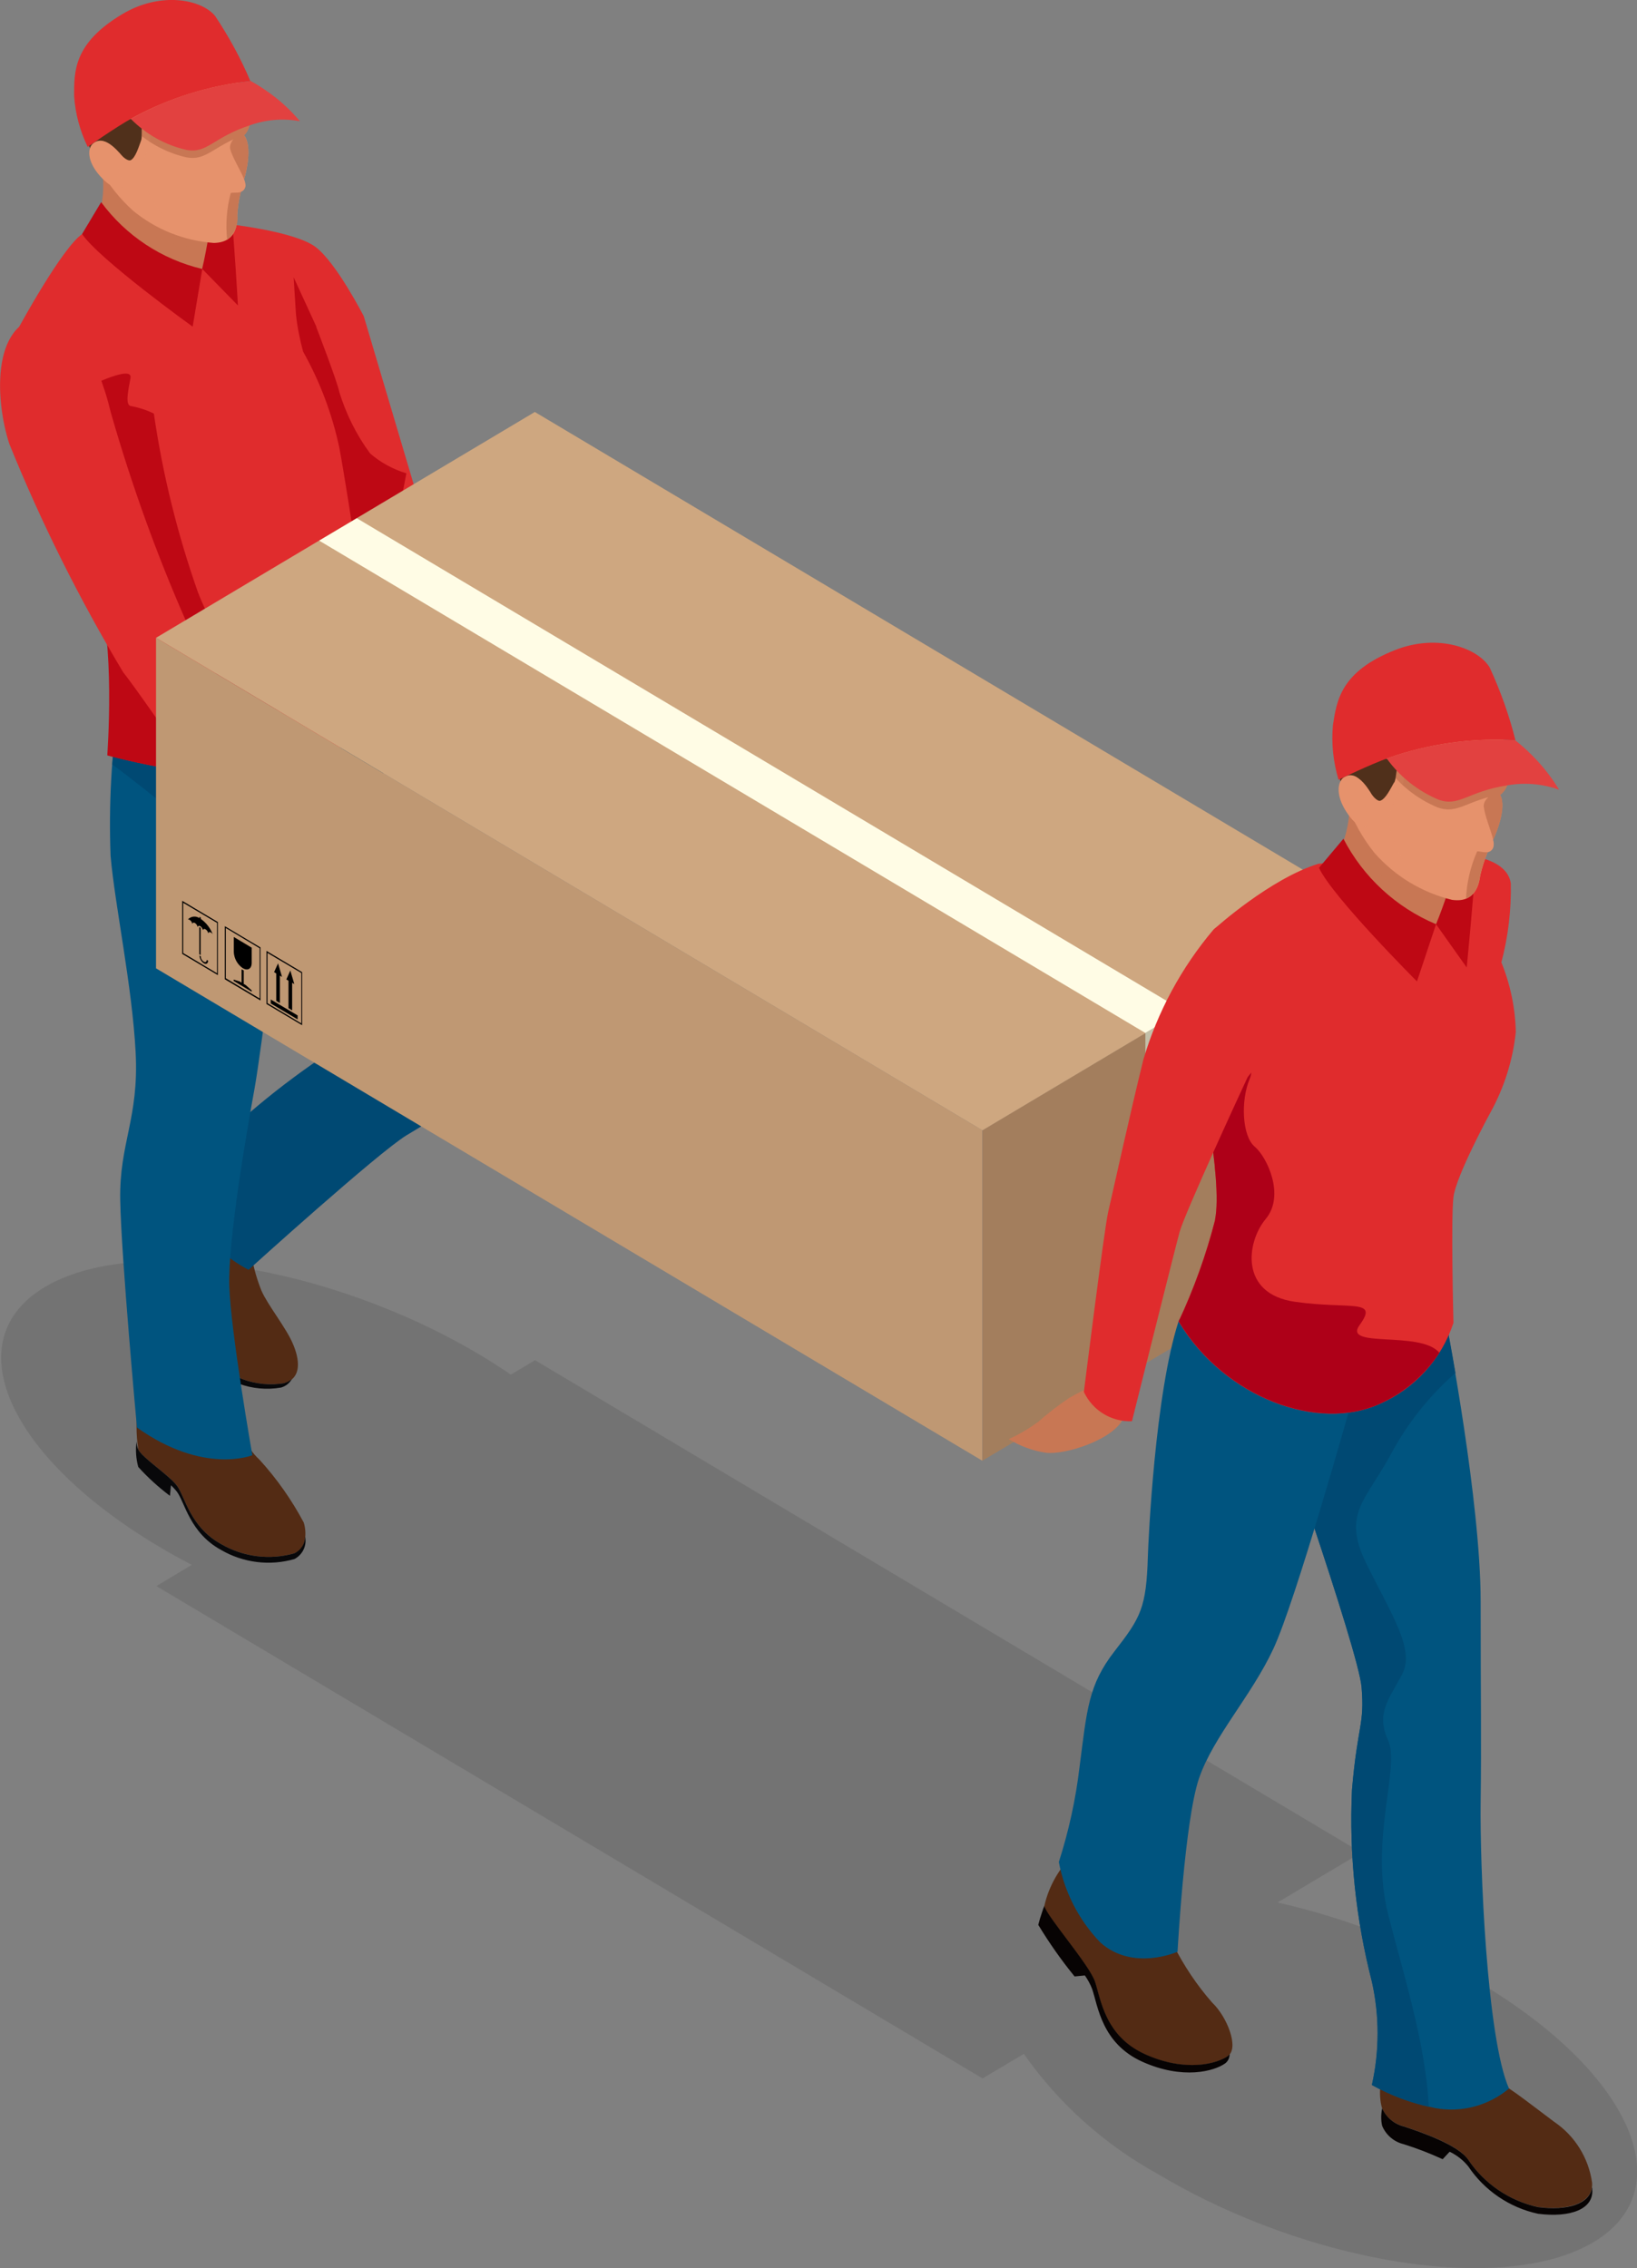 <?xml version="1.0" encoding="UTF-8"?><svg xmlns="http://www.w3.org/2000/svg" xmlns:xlink="http://www.w3.org/1999/xlink" viewBox="0 0 98.73 136.76"><rect x="0" y="0" width="98.73" height="136.76" fill="#808080" stroke="none"/><defs><style>.cls-1{fill:none;}.cls-2{fill:#003e67;}.cls-3{fill:#ae0018;}.cls-4{fill:#c87754;}.cls-5{fill:#070303;}.cls-6{fill:#e24140;}.cls-7{fill:#08080a;}.cls-8{fill:#50301b;}.cls-9,.cls-10,.cls-11{isolation:isolate;}.cls-12{fill:#cea780;}.cls-13{fill:#bf9873;}.cls-14{fill:#e6926c;}.cls-15{clip-path:url(#clippath-1);}.cls-16{clip-path:url(#clippath-3);}.cls-17{clip-path:url(#clippath-4);}.cls-18{clip-path:url(#clippath-2);}.cls-19{clip-path:url(#clippath-7);}.cls-20{clip-path:url(#clippath-6);}.cls-21{clip-path:url(#clippath-8);}.cls-22{clip-path:url(#clippath-5);}.cls-23{fill:#a37e5d;}.cls-24{fill:#e02c2d;}.cls-25{fill:#c3c0a9;}.cls-26{fill:#532b14;}.cls-27{fill:#004973;}.cls-10{opacity:.15;}.cls-10,.cls-11{mix-blend-mode:multiply;}.cls-11{opacity:.1;}.cls-28{fill:#fffce5;}.cls-29{fill:#46545d;}.cls-30{fill:#be0814;}.cls-31{clip-path:url(#clippath);}.cls-32{fill:#00547f;}</style><clipPath id="clippath"><rect class="cls-1" width="98.73" height="136.76"/></clipPath><clipPath id="clippath-1"><rect class="cls-1" width="98.73" height="136.76"/></clipPath><clipPath id="clippath-2"><rect class="cls-1" x=".06" y="76.04" width="98.67" height="60.72"/></clipPath><clipPath id="clippath-3"><rect class="cls-1" x="5.85" y="10.28" width="7.29" height="5.57"/></clipPath><clipPath id="clippath-4"><rect class="cls-1" x="4.82" y="1.34" width="9.63" height="12.76"/></clipPath><clipPath id="clippath-5"><rect class="cls-1" x="5.38" y="8.47" width="2.05" height="2.84"/></clipPath><clipPath id="clippath-6"><rect class="cls-1" x="80.51" y="48.62" width="7.24" height="6.14"/></clipPath><clipPath id="clippath-7"><rect class="cls-1" x="80.61" y="39.96" width="10.1" height="13.3"/></clipPath><clipPath id="clippath-8"><rect class="cls-1" x="80.74" y="46.75" width="1.79" height="3.1"/></clipPath></defs><g class="cls-9"><g id="_レイヤー_1"><g class="cls-31"><g id="_グループ_12856"><g id="_グループ_12855"><g class="cls-15"><g id="_グループ_12854"><g id="_グループ_12835" class="cls-11"><g id="_グループ_12834"><g class="cls-18"><g id="_グループ_12833"><path id="_パス_46886" d="M89.23,119.55c-3.78-2.23-7.89-3.86-12.18-4.83l5.05-3.01-49.83-29.69-1.46.87c-.59-.4-1.21-.8-1.86-1.19-9.15-5.45-20.9-7.28-26.25-4.09s-2.28,10.19,6.87,15.64c.65.39,1.32.76,2,1.11l-2.14,1.28,49.83,29.69,2.49-1.48c2.11,3.01,4.89,5.49,8.11,7.26,9.15,5.45,20.9,7.28,26.25,4.09s2.28-10.19-6.87-15.64"/></g></g></g></g><path id="_パス_46887" class="cls-26" d="M15.21,75.91c.12.66.31,1.3.56,1.92.38.87,1.49,2.24,1.89,3.19.39.9.58,2.04-.48,2.38-1.74.3-3.5-.35-4.62-1.71-1.16-1.56-1.14-3.57-1.61-4.33s-3.55-2.84-2.82-4.88l1.66-1.23,1.18.99s.68,3.68,1.4,4.2.3-1.63,2.84-.51"/><path id="_パス_46888" class="cls-7" d="M17.18,83.4c-1.74.3-3.5-.35-4.62-1.71-1.16-1.56-1.14-3.57-1.61-4.34-.44-.74-3.29-2.66-2.89-4.62l-.52.38c-.54,1.52,1.03,3.06,2.06,4.06l.31-.39c.3.25.57.53.81.84.47.77.45,2.78,1.61,4.34,1.12,1.36,2.88,2.01,4.62,1.71.28-.08.51-.26.65-.51-.13.11-.27.19-.43.23"/><path id="_パス_46889" class="cls-29" d="M11.24,73.5s-.02,3.01.99,3.48,1.8-2.19,1.8-2.19l-2.79-1.28Z"/><path id="_パス_46890" class="cls-26" d="M14.7,86.56c.18.56.51,1.06.95,1.46,1.05,1.15,1.94,2.42,2.67,3.79.18.58.18,1.56-.55,1.85-1.49.43-3.09.23-4.43-.55-1.88-1.03-2.18-2.86-2.66-3.51s-2.06-1.66-2.34-2.19c-.14-.91-.14-1.85,0-2.76l6.36,1.92Z"/><path id="_パス_46891" class="cls-7" d="M17.77,93.66c-1.49.43-3.09.23-4.43-.55-1.88-1.03-2.18-2.86-2.66-3.51s-2.06-1.66-2.34-2.19c-.07-.16-.1-.32-.11-.49-.06.51-.03,1.04.11,1.54.58.64,1.22,1.22,1.91,1.74l.06-.64c.13.12.25.25.36.39.48.65.78,2.48,2.66,3.51,1.34.78,2.94.98,4.43.55.49-.26.76-.81.64-1.36,0,.43-.25.83-.64,1.01"/><path id="_パス_46892" class="cls-27" d="M21.23,40.49l.63,3.13c1.47,3.34,2.73,6.76,3.77,10.26.91,3.78,1.43,7.64,1.55,11.53,0,1.63-.91,1.98-2.65,3.04s-9.54,8.12-9.54,8.12c-.67-.35-1.29-.79-1.85-1.3-.75-1.04-1.51-4.93-1.51-4.93,2.49-2.61,5.27-4.92,8.28-6.91l-4.57-11.3v-8.66l5.88-2.97Z"/><path id="_パス_46893" class="cls-2" d="M16.84,55.81l-1.49-3.69v-8.66l5.88-2.97.63,3.13c1.45,3.29,2.7,6.67,3.73,10.11-1.69.4-5.11,1.2-5.93,1.37-.72.15-2.02.49-2.82.71"/><path id="_パス_46894" class="cls-32" d="M18.28,44.2s-.83,6.07-1.1,7.83-1.39,11.21-1.84,13.68-1.6,9.07-1.51,11.85,1.39,10.19,1.39,10.19c0,0-2.93,1.2-6.96-1.67,0,0-.95-10.28-1.01-13.72s1.14-4.91.93-8.91-1.25-8.86-1.51-11.83c-.12-3.09.05-6.19.51-9.25l11.1,1.82Z"/><path id="_パス_46895" class="cls-27" d="M7.18,42.38l11.1,1.82s-.83,6.07-1.1,7.83c-.07.44-.19,1.37-.34,2.55h-2.81l-1.59-3.92s-3.19-2.75-5.67-4.56c.17-2.09.42-3.72.42-3.72"/><path id="_パス_46896" class="cls-24" d="M13.68,13.5s4.11.44,5.36,1.4c1.26.96,2.9,4.17,2.9,4.17l3.86,13s1.09,6.05,1.72,8.42-5.1,2.2-5.1,2.2c0,0-.79,2.56-4.67,3.74s-11.24-.88-11.24-.88c0,0,.52-7.03-.65-9.98S1.16,19.7,1.16,19.7c0,0,2.59-4.77,3.8-5.59,1.21-.82,8.72-.61,8.72-.61"/><path id="_パス_46897" class="cls-4" d="M6.17,10.28c.13.97.05,1.97-.24,2.9-.48,1.02,1.26,2.08,3.37,3.01s2.58.44,2.9.03c.68-.86.53-3.36.53-3.36l-6.56-2.58Z"/><g id="_グループ_12838" class="cls-10"><g id="_グループ_12837"><g class="cls-16"><g id="_グループ_12836"><path id="_パス_46898" class="cls-4" d="M13.14,15.12c-.19-1.12-.42-2.26-.42-2.26l-6.56-2.58c.13.97.05,1.97-.24,2.9-.14.6-.04,1.23.27,1.76l1.05.9s-.05-2.45,1.21-1.96c1.46.73,3.05,1.15,4.68,1.23"/></g></g></g></g><path id="_パス_46899" class="cls-30" d="M12.2,16.22l2.15,2.2s-.22-3.93-.41-5.69l-1.11-.54c-.12,1.36-.33,2.7-.64,4.03"/><path id="_パス_46900" class="cls-14" d="M6.87,2.04c1.71-1.01,3.86-.92,5.48.24,1.12.73,1.92,1.87,2.23,3.17.15.63.33,1.17.47,1.64s-.33,1.07-.33,1.07c.52.67.12,2.27,0,2.65.05.11.08.24.09.36,0,.18-.12.35-.29.4-.11.46-.18.92-.21,1.39,0,.39.05,1.66-1.41,1.69-1.79-.13-3.5-.81-4.88-1.95-1.6-1.45-2.69-3.38-3.11-5.5-.43-1.96.34-3.98,1.95-5.16"/><path id="_パス_46901" class="cls-4" d="M15.06,7.09c-.15-.48-.33-1.01-.47-1.64,0-.02,0-.03-.01-.05-2.3.32-4.53,1.05-6.58,2.16l-.11.06c.92.93,2.08,1.58,3.36,1.87,1.21.22,1.57-.66,3.53-1.38.24-.28.34-.65.3-1.02"/><path id="_パス_46902" class="cls-4" d="M14.73,10.82h0c-.2-.51-.7-1.3-.84-1.81-.18-.67,1.11-1.33,1.11-1.33-.07.17-.16.33-.28.48.52.67.12,2.27,0,2.65"/><g id="_グループ_12841" class="cls-10"><g id="_グループ_12840"><g class="cls-17"><g id="_グループ_12839"><path id="_パス_46903" class="cls-14" d="M6.87,2.04c1.71-1.01,3.86-.92,5.48.24.98.65,1.71,1.6,2.1,2.7-.14.47-.49.85-.95,1.02-1.45.32-2.81-.15-3.55.08-.56.17-.84,1.25-.9,2.24s-.66,1.32-.47,2.41c.16.95,1.46,2.37,1.82,3.37-.86-.35-1.66-.81-2.38-1.39-1.6-1.45-2.69-3.38-3.11-5.5-.43-1.96.34-3.98,1.95-5.16"/></g></g></g></g><path id="_パス_46904" class="cls-8" d="M8.51,8.47c-.16.44-.34,1.02-.61,1.18-.17.1-.48-.18-.56-.28-.2-.23-1.57-1.88-1.66.15-.35-.73-.61-1.51-.76-2.31-.06-.32-.09-.64-.1-.97,1.18.57,2.45.91,3.75,1.02-.06.51.02.98-.06,1.21"/><path id="_パス_46905" class="cls-4" d="M13.7,14.46c-.1-.94-.03-1.89.21-2.8.02-.08.36,0,.61-.08h0c-.11.46-.18.92-.21,1.39.08.57-.16,1.14-.61,1.49"/><path id="_パス_46906" class="cls-14" d="M7.43,11.22c-.18.12-.59.29-1.39-.6s-.79-1.72-.39-2c.29-.22.7-.17.93.12.02.03.04.06.06.1.31.78.58,1.58.8,2.39"/><g id="_グループ_12844" class="cls-10"><g id="_グループ_12843"><g class="cls-22"><g id="_グループ_12842"><path id="_パス_46907" class="cls-14" d="M7.43,11.22c-.18.12-.59.29-1.39-.6s-.79-1.72-.39-2c.29-.22.7-.17.93.12.02.03.04.06.06.1.31.78.58,1.58.8,2.39"/></g></g></g></g><path id="_パス_46908" class="cls-24" d="M5.29,8.86s1.62-1.15,2.7-1.75c2.2-1.2,4.62-1.95,7.11-2.22-.58-1.37-1.3-2.69-2.13-3.93-.82-1-3.28-1.49-5.59-.11-2.96,1.76-2.91,3.48-2.91,4.93.07,1.07.35,2.11.82,3.08"/><path id="_パス_46909" class="cls-6" d="M15.11,4.89c-2.49.26-4.91,1.01-7.11,2.22l-.11.06c.92.93,2.08,1.58,3.36,1.87,1.26.23,1.59-.75,3.81-1.48.97-.35,2.01-.44,3.03-.25-.44-.52-.93-1-1.46-1.42-.47-.37-.97-.71-1.5-1"/><path id="_パス_46910" class="cls-30" d="M6.1,12.19c1.49,2.02,3.65,3.45,6.1,4.03l-.58,3.48s-5.64-4.06-6.67-5.59l1.15-1.92Z"/><path id="_パス_46911" class="cls-30" d="M19.08,19.7l-1.37-2.98s.09,1.39.14,2.24c.08.76.23,1.5.43,2.24,1.02,1.82,1.76,3.78,2.19,5.82.56,3.01,1.85,11.84,1.85,11.84l1.29-.84v-4.83l.9-4.65c-.81-.24-1.56-.65-2.19-1.2-.82-1.11-1.44-2.36-1.85-3.68-.13-.67-1.4-3.95-1.4-3.95"/><path id="_パス_46912" class="cls-30" d="M2.71,25.29l2.66-1.99s2.66-1.33,2.5-.5-.31,1.6,0,1.68c.49.09.96.24,1.41.46.53,3.67,1.43,7.29,2.66,10.78.89,2.29,2.31,4.34,4.15,5.97.08.15,1.47,2.37,2.56,4.4-.29.12-.6.23-.93.34-3.88,1.18-11.25-.88-11.25-.88,0,0,.52-7.03-.65-9.98-.65-1.65-2.04-6.4-3.14-10.28"/><path id="_パス_46913" class="cls-14" d="M17.88,49.96c.46-.3.95-.57,1.46-.79.62-.14,1.26-.2,1.9-.2.92-.1,1.85-.1,2.78,0,.2.07.53.44.32.71-.51.45-1.1.79-1.74,1.02l3.15-.41s-.64.6-1.33,1.26-2.42.92-3.18,1.18c-.92.37-1.91.53-2.89.45-1-.17-1.93-.62-2.68-1.3l2.21-1.92Z"/><path id="_パス_46914" class="cls-4" d="M16.27,51.36c2.4,1.66,4.18.79,4.88.17.46-.39.99-.67,1.56-.84l3.05-.39s-.64.6-1.33,1.26-2.42.92-3.18,1.18c-.92.37-1.91.53-2.89.45-1-.17-1.93-.62-2.68-1.3l.6-.53Z"/><path id="_パス_46915" class="cls-24" d="M2.94,19.07c1.32,0,2.88,2.21,3.75,5.83,1.24,4.32,2.76,8.55,4.58,12.67.58,1.06,6.8,11.81,6.8,11.81,0,0,.44,1.73-2.59,2.68,0,0-7.02-10.27-8.05-11.52-2.64-4.41-4.94-9.01-6.87-13.78-.88-2.71-1.12-7.69,2.39-7.69"/><path id="_パス_46916" class="cls-23" d="M82.1,54.54v19.93l-22.85,13.61v-19.93l22.85-13.62Z"/><path id="_パス_46917" class="cls-12" d="M32.27,24.85l49.83,29.69-22.85,13.62L9.41,38.46l22.85-13.62Z"/><path id="_パス_46918" class="cls-13" d="M9.41,38.46l49.83,29.69v19.93L9.41,58.39v-19.93Z"/><path id="_パス_46919" d="M12.03,55.36v-.08l.08.05v.08c.33.23.58.56.72.93-.03-.05-.06-.08-.11-.11-.08-.05-.14-.02-.16.05-.02-.1-.08-.19-.16-.24-.08-.05-.14-.02-.16.05-.02-.1-.08-.19-.16-.24-.08-.05-.14-.02-.16.05-.02-.1-.08-.19-.16-.24-.08-.05-.14-.02-.16.05-.02-.1-.08-.19-.16-.24-.03-.02-.07-.03-.11-.02.18-.21.5-.24.72-.07"/><path id="_パス_46920" d="M12.1,57.59l-.08-.05v-1.64l.08.05v1.64Z"/><path id="_パス_46921" d="M12.29,57.99c.1.06.18.01.18-.11l.08.05c0,.17-.12.24-.26.15-.15-.1-.25-.27-.26-.46l.08.05c0,.13.07.25.18.32"/><path id="_パス_46922" d="M15.18,57.15v.91c0,.36-.24.5-.54.32-.32-.22-.52-.58-.54-.97v-.91l1.09.65Z"/><path id="_パス_46923" d="M14.57,59.26v-.81l.13.07v.81l.12.07.36.32v.08l-1.09-.65v-.08l.36.11.11.07Z"/><path id="_パス_46924" d="M17.95,61.23v.24l-1.62-.96v-.24l1.62.96Z"/><path id="_パス_46925" d="M16.87,60.48l-.21-.13v-1.65l-.13-.08.24-.53.24.82-.13-.08v1.65Z"/><path id="_パス_46926" d="M17.61,60.92l-.21-.13v-1.65l-.13-.08.24-.54.24.82-.13-.08v1.65Z"/><path id="_パス_46927" d="M10.99,54.32l2.15,1.28v3.2l-2.15-1.28v-3.2ZM13.09,55.65l-2.04-1.21v3.03l2.04,1.22v-3.04Z"/><path id="_パス_46928" d="M13.56,55.85l2.15,1.28v3.2l-2.15-1.28v-3.2ZM15.66,57.18l-2.04-1.22v3.03l2.04,1.22v-3.03Z"/><path id="_パス_46929" d="M16.07,57.34l2.15,1.28v3.2l-2.15-1.28v-3.2ZM18.17,58.67l-2.04-1.21v3.03l2.04,1.22v-3.04Z"/><path id="_パス_46930" class="cls-28" d="M19.25,32.6l2.27-1.35,49.83,29.69-2.27,1.35-49.83-29.69Z"/><path id="_パス_46931" class="cls-25" d="M71.35,68.98l-2.27,1.35v-8.04l2.27-1.35v8.04Z"/><path id="_パス_46932" class="cls-4" d="M62.59,85.76c.6-.53,1.23-1.02,1.89-1.46.32-.19.86-.46.86-.46l2.43,1.64c-.54,1.31-3.52,2.27-4.7,2.12-.79-.12-1.55-.4-2.23-.82.62-.28,1.2-.62,1.74-1.02"/><path id="_パス_46933" class="cls-26" d="M83.93,123s-1.05,2.52-.58,4.11c.23.55.71.95,1.28,1.1,1.05.34,3.32,1.12,3.91,2.01.98,1.46,2.49,2.49,4.21,2.86,1.96.25,3.37-.29,3.27-1.47-.21-1.49-1.04-2.82-2.28-3.66-1.72-1.28-3.09-2.41-3.77-2.55-.89.03-1.68.57-2.03,1.39-.07.58-.64.37-1.7-.59-.9-.97-1.67-2.05-2.32-3.21"/><path id="_パス_46934" class="cls-5" d="M96.01,131.93c-.15.97-1.46,1.39-3.25,1.16-1.72-.38-3.23-1.4-4.21-2.86-.6-.89-2.86-1.67-3.91-2.01-.57-.15-1.04-.55-1.28-1.09-.07.35-.08.71,0,1.06.23.55.71.96,1.28,1.1.81.25,1.6.56,2.37.91.13-.14.28-.3.42-.45.44.21.82.51,1.12.88.98,1.46,2.49,2.49,4.21,2.86,1.96.25,3.37-.28,3.27-1.47,0-.04,0-.07-.01-.11"/><path id="_パス_46935" class="cls-32" d="M87.29,80.11s2.01,10.46,2.01,16.44.05,8.36,0,12.11.36,14.23,1.71,17.28c-1.23,1.03-2.86,1.47-4.44,1.18-1.34-.27-2.64-.74-3.83-1.4.46-2.05.46-4.18,0-6.23-.97-3.78-1.38-7.68-1.2-11.57.34-3.96.77-3.91.58-6.18s-5.7-17.95-5.7-17.95l10.88-3.69Z"/><path id="_パス_46936" class="cls-27" d="M76.42,83.8l10.88-3.69s.2,1.05.48,2.68c-1.5,1.31-2.76,2.87-3.73,4.6-1.62,3.1-3.16,3.8-1.65,6.88s2.96,5.18,2.16,6.7-1.59,2.35-.84,3.97-1.14,5.97,0,10.49c.83,3.3,2.28,7.78,2.45,11.61-1.2-.27-2.35-.71-3.43-1.31.46-2.05.46-4.18,0-6.23-.97-3.78-1.38-7.68-1.2-11.57.34-3.96.77-3.91.58-6.18s-5.7-17.95-5.7-17.95"/><path id="_パス_46937" class="cls-26" d="M68.86,116.61c.41-.42,1.23-.51,1.91.67.63,1.25,1.41,2.42,2.34,3.48.9.85,1.63,2.72.96,3.21s-2.58,1.01-5.02-.09-2.67-3.35-3.02-4.38-2.9-3.93-3.05-4.55c.28-1.25.94-2.38,1.88-3.24.14,1.27.38,2.52.72,3.75.39.94,2.32,2.16,3.28,1.16"/><path id="_パス_46938" class="cls-5" d="M74.08,123.96c-.67.49-2.58,1.01-5.02-.09s-2.67-3.35-3.02-4.38-2.9-3.93-3.05-4.55c0,0,0-.01.01-.04-.07.15-.12.3-.17.46-.08.23-.15.47-.21.71.66,1.09,1.39,2.13,2.19,3.11l.62-.06c.18.26.33.53.44.82.35,1.03.58,3.28,3.02,4.38s4.35.58,5.02.09c.16-.13.25-.33.25-.54-.02.03-.05.06-.08.08"/><path id="_パス_46939" class="cls-32" d="M81.4,84.93s-3.26,11.62-4.6,14.49-3.61,5.28-4.48,7.8-1.3,10.47-1.3,10.47c0,0-2.7,1.21-4.67-.57-1.28-1.34-2.15-3.02-2.49-4.84.6-1.87,1.02-3.79,1.25-5.74.45-3.48.53-4.94,2.11-6.97s1.92-2.62,2.01-5.74c.03-.96.43-9.76,1.85-14.15.67-2.08,10.32,5.25,10.32,5.25"/><path id="_パス_46940" class="cls-24" d="M73.28,73.56c.5-2.49-1.08-9.73-1.08-9.73l1.08-7.85s3.32-3,6.25-3.9l8.79-.52s2.57.13,2.8,1.71c.03,1.61-.16,3.21-.57,4.76.54,1.33.84,2.76.87,4.2-.18,1.72-.71,3.38-1.55,4.89,0,0-2.05,3.77-2.21,5.06s0,7.59,0,7.59c-.72,2.19-2.34,3.97-4.46,4.89-3.65,1.67-9.3-.3-12.12-4.97.92-1.97,1.66-4.02,2.2-6.13"/><path id="_パス_46941" class="cls-4" d="M81.4,48.62c-.02,1.02-.26,2.02-.71,2.93-.65.96.95,2.34,2.96,3.65s2.57.89,2.96.53c.83-.76,1.08-3.34,1.08-3.34l-6.29-3.76Z"/><g id="_グループ_12847" class="cls-10"><g id="_グループ_12846"><g class="cls-20"><g id="_グループ_12845"><path id="_パス_46942" class="cls-4" d="M87.74,54.77c-.02-1.18-.06-2.38-.06-2.38l-6.29-3.76c-.02,1.02-.26,2.02-.71,2.93-.24.59-.24,1.26,0,1.85l.93,1.1s.34-2.51,1.55-1.79c1.37.99,2.93,1.69,4.59,2.06"/></g></g></g></g><path id="_パス_46943" class="cls-30" d="M86.61,55.73l1.85,2.61s.4-4.06.5-5.88l-1.05-.74c-.34,1.37-.77,2.71-1.3,4.01"/><path id="_パス_46944" class="cls-14" d="M83.43,40.33c1.92-.74,4.1-.28,5.56,1.18,1.03.94,1.66,2.23,1.77,3.62.05.66.15,1.25.22,1.76s-.51,1.04-.51,1.04c.42.77-.25,2.34-.42,2.71.04.13.05.26.03.39-.03.19-.18.33-.36.36-.18.45-.33.91-.44,1.38-.06.39-.21,1.71-1.71,1.49-1.81-.44-3.44-1.43-4.67-2.83-1.4-1.75-2.2-3.91-2.29-6.15-.13-2.06.98-4.01,2.83-4.94"/><path id="_パス_46945" class="cls-4" d="M90.99,46.89c-.07-.51-.17-1.09-.22-1.76,0-.02,0-.04,0-.05-2.4-.07-4.8.3-7.07,1.08l-.12.04c.79,1.1,1.87,1.97,3.13,2.49,1.2.43,1.71-.41,3.83-.8.29-.25.45-.61.46-.99"/><path id="_パス_46946" class="cls-4" d="M90.06,50.64h0c-.13-.55-.51-1.44-.57-1.99-.08-.71,1.35-1.17,1.35-1.17-.1.16-.22.31-.36.45.42.77-.25,2.34-.42,2.71"/><g id="_グループ_12850" class="cls-10"><g id="_グループ_12849"><g class="cls-19"><g id="_グループ_12848"><path id="_パス_46947" class="cls-14" d="M83.43,40.33c1.92-.74,4.1-.28,5.56,1.18.89.83,1.49,1.92,1.71,3.12-.21.46-.64.79-1.14.88-1.53.08-2.85-.63-3.64-.52-.6.08-1.06,1.14-1.28,2.13s-.88,1.24-.87,2.39c.01,1,1.11,2.67,1.32,3.76-.82-.5-1.57-1.12-2.21-1.83-1.4-1.75-2.2-3.91-2.29-6.15-.13-2.06.98-4.01,2.83-4.94"/></g></g></g></g><path id="_パス_46948" class="cls-8" d="M84.08,47.18c-.24.43-.51.98-.82,1.1-.18.07-.46-.27-.53-.38-.16-.27-1.3-2.19-1.72-.13-.24-.81-.37-1.65-.4-2.49,0-.33.01-.67.06-1,1.11.78,2.35,1.35,3.67,1.68-.15.51-.13,1-.25,1.23"/><path id="_パス_46949" class="cls-4" d="M88.42,54.19c.04-.98.27-1.94.66-2.83.03-.08.36.07.64.02h0c-.18.45-.33.91-.44,1.38-.05.3-.15,1.14-.86,1.42"/><path id="_パス_46950" class="cls-14" d="M82.53,49.8c-.2.09-.65.19-1.33-.85s-.53-1.9-.08-2.12c.34-.18.75-.05.93.28.02.03.03.07.05.1.19.85.33,1.71.43,2.58"/><g id="_グループ_12853" class="cls-10"><g id="_グループ_12852"><g class="cls-21"><g id="_グループ_12851"><path id="_パス_46951" class="cls-14" d="M82.53,49.8c-.2.09-.65.19-1.33-.85s-.53-1.9-.08-2.12c.34-.18.75-.05.93.28.02.03.03.07.05.1.19.85.33,1.71.43,2.58"/></g></g></g></g><path id="_パス_46952" class="cls-24" d="M80.73,47.02s1.84-.9,3.04-1.33c2.45-.85,5.04-1.21,7.63-1.05-.38-1.51-.9-2.97-1.55-4.38-.68-1.16-3.11-2.08-5.69-1.07-3.31,1.3-3.54,3.06-3.77,4.54-.1,1.11.02,2.22.34,3.29"/><path id="_パス_46953" class="cls-6" d="M91.39,44.64c-2.59-.16-5.18.2-7.63,1.05l-.13.04c.79,1.1,1.87,1.96,3.13,2.49,1.25.45,1.75-.49,4.13-.86,1.05-.19,2.13-.1,3.14.26-.37-.61-.79-1.17-1.27-1.7-.42-.46-.88-.89-1.37-1.28"/><path id="_パス_46954" class="cls-30" d="M81.02,50.57c1.2,2.32,3.18,4.15,5.59,5.16l-1.15,3.45s-5.11-5.11-5.91-6.85l1.48-1.76Z"/><path id="_パス_46955" class="cls-3" d="M73.28,73.55c.5-2.49-1.08-9.73-1.08-9.73l.12-.85,2.04-1.3s1.56,2.09,1.01,3.39-.46,3.44.3,4.08,1.84,2.96.67,4.36-1.59,4.53,1.77,5,5.06-.21,3.89,1.4c-1.05,1.44,3.67.31,4.81,1.67-.88,1.35-2.13,2.42-3.6,3.08-3.65,1.67-9.3-.3-12.12-4.97.92-1.97,1.66-4.02,2.2-6.13"/><path id="_パス_46956" class="cls-24" d="M77.31,56.56c-.56-.96-3.2-1.33-4.11-.52-1.94,2.29-3.39,4.97-4.24,7.85-.77,3.1-1.9,8.23-2.13,9.22s-1.46,10.82-1.46,10.82c.52,1.12,1.66,1.82,2.9,1.77,0,0,2.56-10.26,2.87-11.4s3.81-8.72,4.09-9.31,4.67-4,2.07-8.45"/></g></g></g></g></g></g></g></svg>
